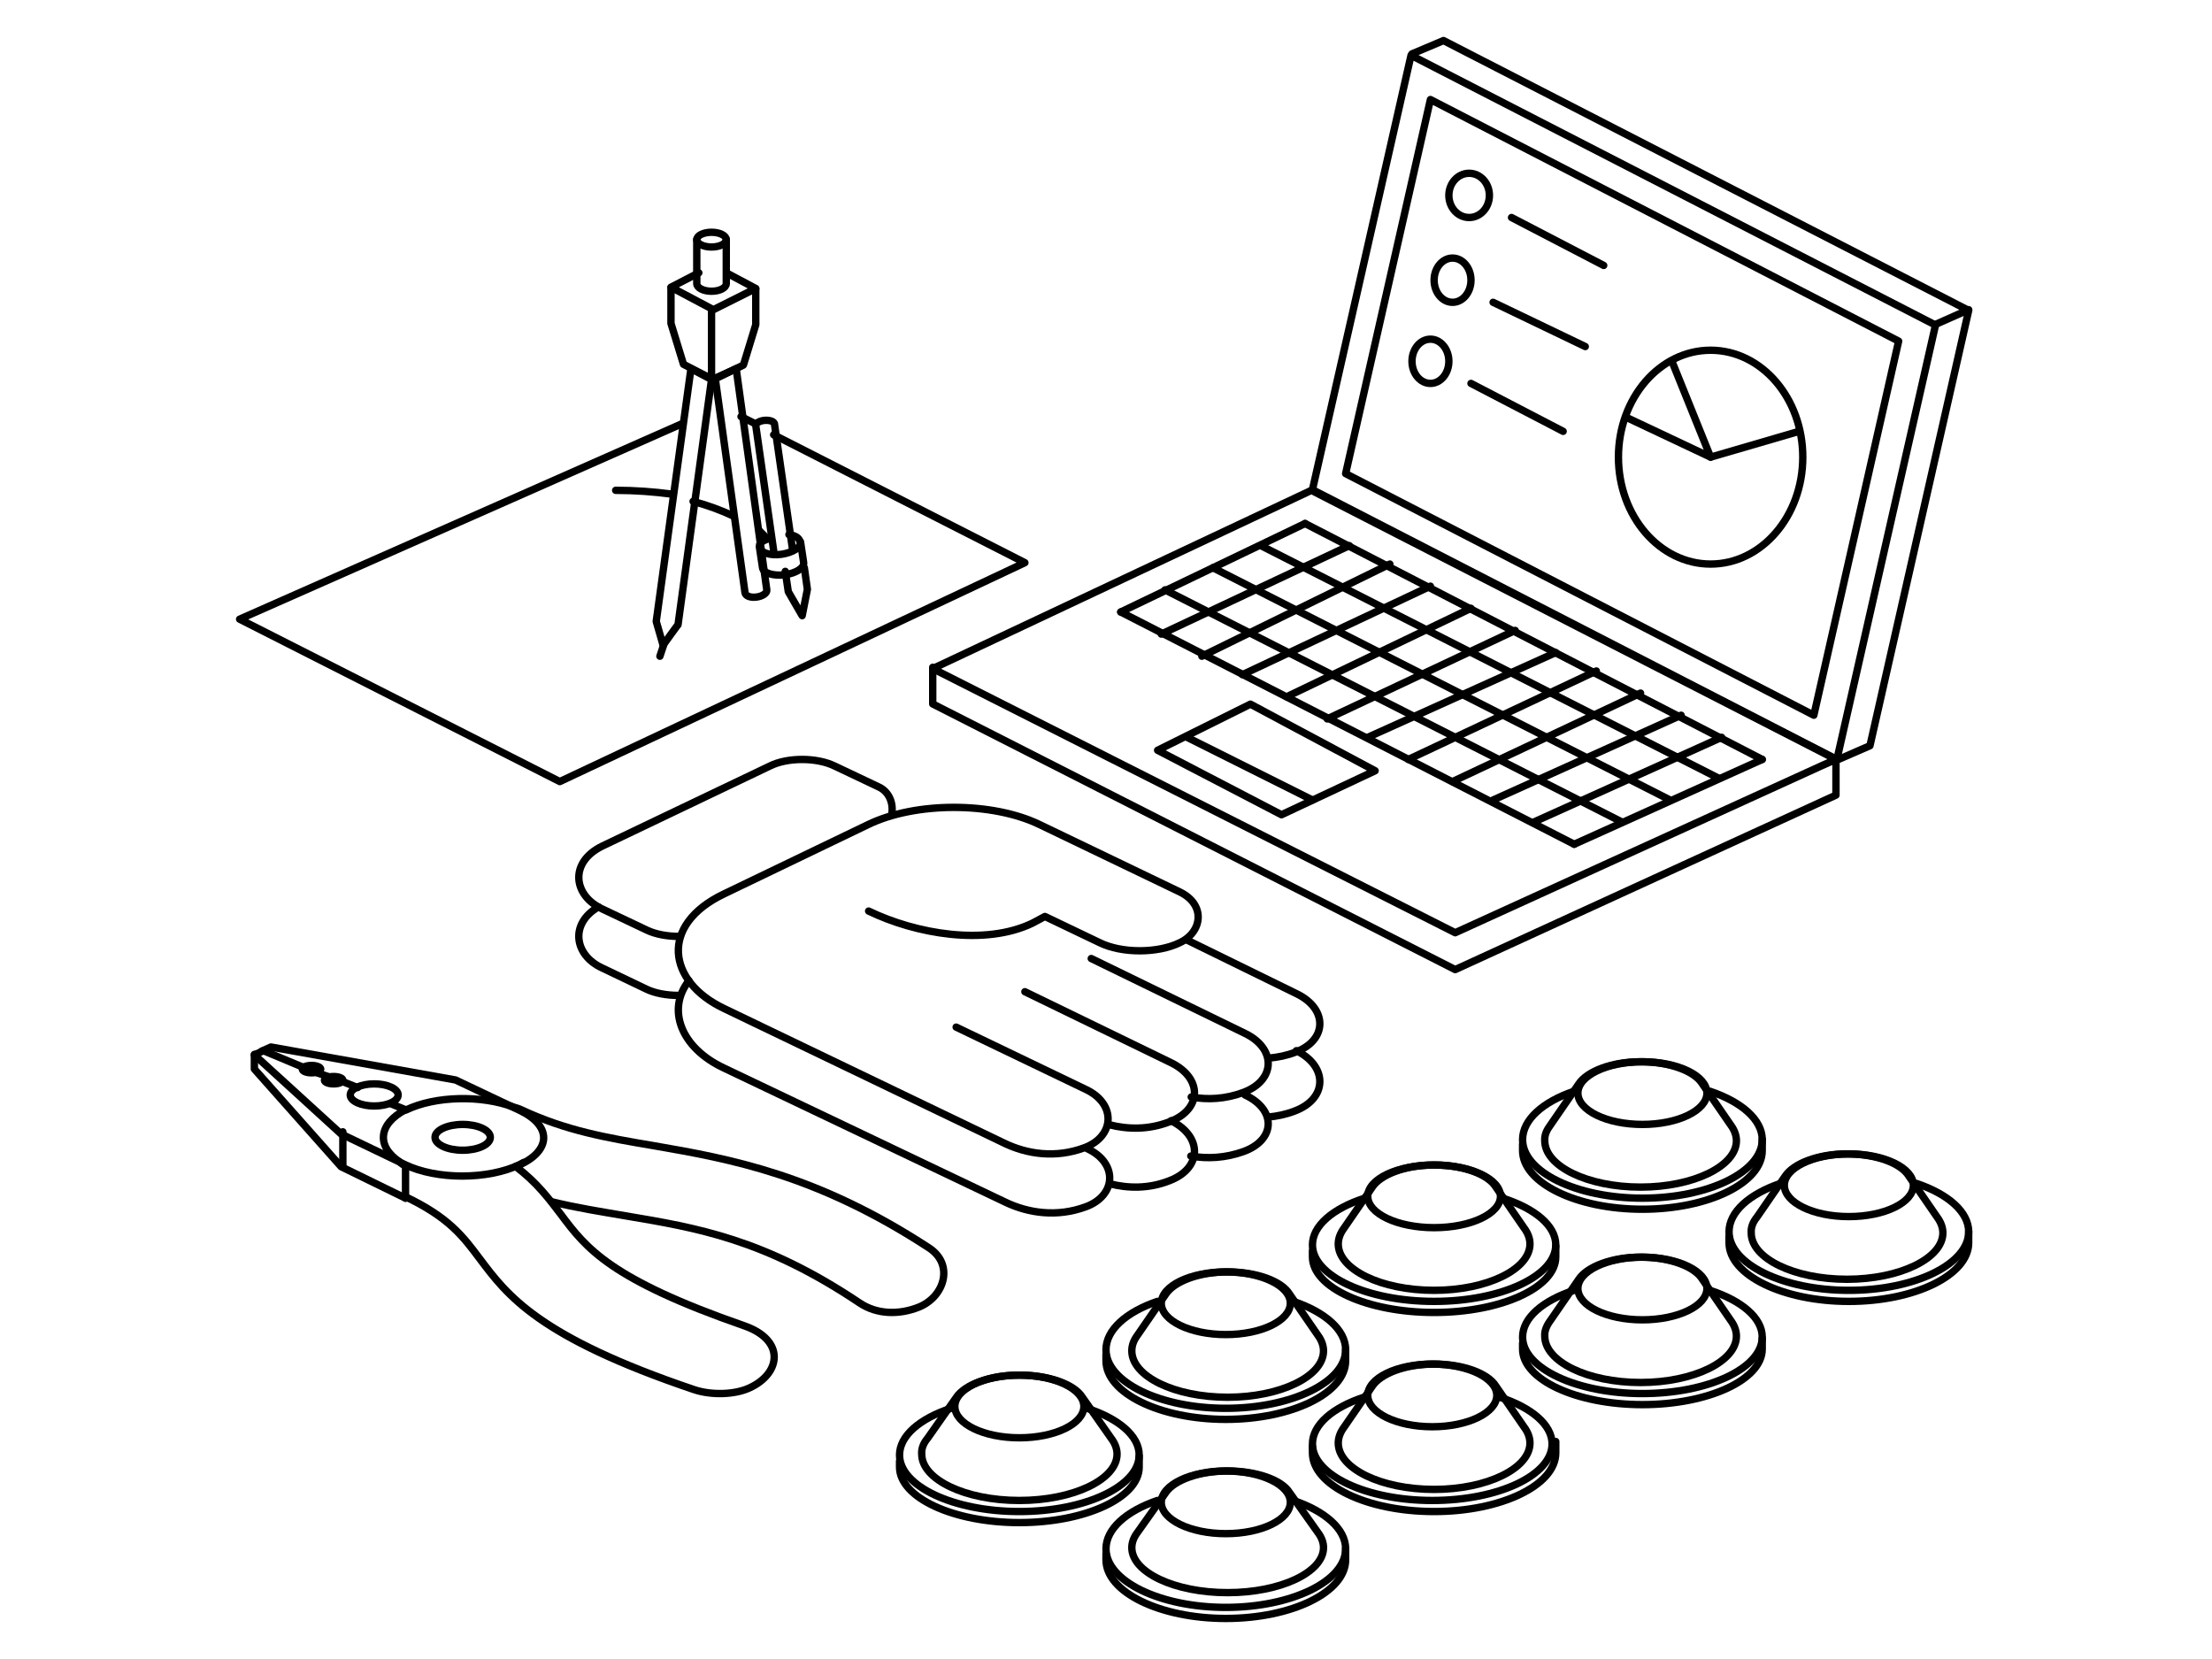 <svg width="600" height="450" viewBox="0 0 600 450" fill="none" xmlns="http://www.w3.org/2000/svg">
<path d="M209.947 150L205.008 115.465C204.893 114.797 206.042 114.128 207.42 114.017C208.798 113.906 210.061 114.351 210.061 115.02V114.908L215 149.22" stroke="black" stroke-width="2" stroke-miterlimit="10" stroke-linecap="round" stroke-linejoin="round"/>
<path d="M498.669 206L507.221 202.272L534 84.21L391.551 11L383 14.615" stroke="black" stroke-width="2" stroke-miterlimit="10" stroke-linecap="round" stroke-linejoin="round"/>
<path d="M525 88L534 84" stroke="black" stroke-width="2" stroke-miterlimit="10" stroke-linecap="round" stroke-linejoin="round"/>
<path d="M253 181V190.939L394.718 263L498 215.675V205.736" stroke="black" stroke-width="2" stroke-miterlimit="10" stroke-linecap="round" stroke-linejoin="round"/>
<path d="M253 181.36L394.718 253L494.179 207.677L498 205.99L494.067 203.965L355.72 133L253 181.36Z" stroke="black" stroke-width="2" stroke-miterlimit="10" stroke-linecap="round" stroke-linejoin="round"/>
<path d="M356 132.825L498.257 206L525 88.175L382.743 15L356 132.825Z" stroke="black" stroke-width="2" stroke-miterlimit="10" stroke-linecap="round" stroke-linejoin="round"/>
<path d="M365 128.465L387.999 27L515 92.534L492.001 194L365 128.465Z" stroke="black" stroke-width="2" stroke-miterlimit="10" stroke-linecap="round" stroke-linejoin="round"/>
<path d="M304 166L427 229" stroke="black" stroke-width="2" stroke-miterlimit="10" stroke-linecap="round" stroke-linejoin="round"/>
<path d="M316 160L440 223" stroke="black" stroke-width="2" stroke-miterlimit="10" stroke-linecap="round" stroke-linejoin="round"/>
<path d="M329 154L453 217" stroke="black" stroke-width="2" stroke-miterlimit="10" stroke-linecap="round" stroke-linejoin="round"/>
<path d="M342 148L466 211" stroke="black" stroke-width="2" stroke-miterlimit="10" stroke-linecap="round" stroke-linejoin="round"/>
<path d="M354 142L478 206" stroke="black" stroke-width="2" stroke-miterlimit="10" stroke-linecap="round" stroke-linejoin="round"/>
<path d="M427 229L478 206" stroke="black" stroke-width="2" stroke-miterlimit="10" stroke-linecap="round" stroke-linejoin="round"/>
<path d="M416 223L467 200" stroke="black" stroke-width="2" stroke-miterlimit="10" stroke-linecap="round" stroke-linejoin="round"/>
<path d="M405 217L456 194" stroke="black" stroke-width="2" stroke-miterlimit="10" stroke-linecap="round" stroke-linejoin="round"/>
<path d="M394 212L445 188" stroke="black" stroke-width="2" stroke-miterlimit="10" stroke-linecap="round" stroke-linejoin="round"/>
<path d="M382 206L433 182" stroke="black" stroke-width="2" stroke-miterlimit="10" stroke-linecap="round" stroke-linejoin="round"/>
<path d="M371 200L422 177" stroke="black" stroke-width="2" stroke-miterlimit="10" stroke-linecap="round" stroke-linejoin="round"/>
<path d="M360 195L411 171" stroke="black" stroke-width="2" stroke-miterlimit="10" stroke-linecap="round" stroke-linejoin="round"/>
<path d="M349 189L399 165" stroke="black" stroke-width="2" stroke-miterlimit="10" stroke-linecap="round" stroke-linejoin="round"/>
<path d="M337 183L388 159" stroke="black" stroke-width="2" stroke-miterlimit="10" stroke-linecap="round" stroke-linejoin="round"/>
<path d="M326 178L377 153" stroke="black" stroke-width="2" stroke-miterlimit="10" stroke-linecap="round" stroke-linejoin="round"/>
<path d="M315 172L366 148" stroke="black" stroke-width="2" stroke-miterlimit="10" stroke-linecap="round" stroke-linejoin="round"/>
<path d="M304 166L354 142" stroke="black" stroke-width="2" stroke-miterlimit="10" stroke-linecap="round" stroke-linejoin="round"/>
<path d="M373 209.069L339.173 191L314 203.51L347.602 221L373 209.069Z" stroke="black" stroke-width="2" stroke-miterlimit="10" stroke-linecap="round" stroke-linejoin="round"/>
<path d="M322 200L356 217" stroke="black" stroke-width="2" stroke-miterlimit="10" stroke-linecap="round" stroke-linejoin="round"/>
<path d="M464 153C477.807 153 489 140.016 489 124C489 107.984 477.807 95 464 95C450.193 95 439 107.984 439 124C439 140.016 450.193 153 464 153Z" stroke="black" stroke-width="2" stroke-miterlimit="10" stroke-linecap="round" stroke-linejoin="round"/>
<path d="M398.5 59C401.538 59 404 56.314 404 53C404 49.686 401.538 47 398.5 47C395.462 47 393 49.686 393 53C393 56.314 395.462 59 398.5 59Z" stroke="black" stroke-width="2" stroke-miterlimit="10" stroke-linecap="round" stroke-linejoin="round"/>
<path d="M453.505 98L464 124L441 113.148" stroke="black" stroke-width="2" stroke-miterlimit="10" stroke-linecap="round" stroke-linejoin="round"/>
<path d="M410 59L435 72" stroke="black" stroke-width="2" stroke-miterlimit="10" stroke-linecap="round" stroke-linejoin="round"/>
<path d="M394 82C396.761 82 399 79.314 399 76C399 72.686 396.761 70 394 70C391.239 70 389 72.686 389 76C389 79.314 391.239 82 394 82Z" stroke="black" stroke-width="2" stroke-miterlimit="10" stroke-linecap="round" stroke-linejoin="round"/>
<path d="M405 82L430 94" stroke="black" stroke-width="2" stroke-miterlimit="10" stroke-linecap="round" stroke-linejoin="round"/>
<path d="M388 104C390.761 104 393 101.314 393 98C393 94.686 390.761 92 388 92C385.239 92 383 94.686 383 98C383 101.314 385.239 104 388 104Z" stroke="black" stroke-width="2" stroke-miterlimit="10" stroke-linecap="round" stroke-linejoin="round"/>
<path d="M399 104L424 117" stroke="black" stroke-width="2" stroke-miterlimit="10" stroke-linecap="round" stroke-linejoin="round"/>
<path d="M464 124L488 117" stroke="black" stroke-width="2" stroke-miterlimit="10" stroke-linecap="round" stroke-linejoin="round"/>
<path d="M201 113L205 115" stroke="black" stroke-width="2" stroke-miterlimit="10" stroke-linecap="round" stroke-linejoin="round"/>
<path d="M209.854 117.929L278 152.628L151.845 212L65 167.95L184.848 115" stroke="black" stroke-width="2" stroke-miterlimit="10" stroke-linecap="round" stroke-linejoin="round"/>
<path d="M206 144C206.667 144.667 207.333 145.333 208 146" stroke="black" stroke-width="2" stroke-miterlimit="10" stroke-linecap="round" stroke-linejoin="round"/>
<path d="M188 136C191.937 137.053 195.642 138.421 199 140" stroke="black" stroke-width="2" stroke-miterlimit="10" stroke-linecap="round" stroke-linejoin="round"/>
<path d="M167 133C172.255 133 177.292 133.385 182 134" stroke="black" stroke-width="2" stroke-miterlimit="10" stroke-linecap="round" stroke-linejoin="round"/>
<path d="M214 145C215.68 145.235 216.88 145.941 217 147" stroke="black" stroke-width="2" stroke-miterlimit="10" stroke-linecap="round" stroke-linejoin="round"/>
<path d="M206.009 148C205.884 147.28 207.13 146.48 209 146" stroke="black" stroke-width="2" stroke-miterlimit="10" stroke-linecap="round" stroke-linejoin="round"/>
<path d="M187.416 100L178 168.562L179.861 175C179.861 175 183.912 169.352 183.912 169.465L193 102.937L187.416 100Z" stroke="black" stroke-width="2" stroke-miterlimit="10" stroke-linecap="round" stroke-linejoin="round"/>
<path d="M199.685 100L207.993 160.042C208.102 160.825 206.9 161.719 205.26 161.943C203.62 162.167 202.308 161.719 202.09 160.825L194 102.572L199.685 100Z" stroke="black" stroke-width="2" stroke-miterlimit="10" stroke-linecap="round" stroke-linejoin="round"/>
<path d="M218.176 154L219 159.85L217.588 167L213.824 160.5L213 154.975" stroke="black" stroke-width="2" stroke-miterlimit="10" stroke-linecap="round" stroke-linejoin="round"/>
<path d="M182 78V87.728L185.395 98.814L193.5 103L201.605 99.041L201.714 98.814L205 88.068V78.339" stroke="black" stroke-width="2" stroke-miterlimit="10" stroke-linecap="round" stroke-linejoin="round"/>
<path d="M189.557 74L182 77.908L193.5 84L205 78.253L197.443 74.23" stroke="black" stroke-width="2" stroke-miterlimit="10" stroke-linecap="round" stroke-linejoin="round"/>
<path d="M193 84V93.726V103" stroke="black" stroke-width="2" stroke-miterlimit="10" stroke-linecap="round" stroke-linejoin="round"/>
<path d="M189 65V76.917C189 78.074 190.778 79 193 79C195.222 79 197 78.074 197 76.917V65" stroke="black" stroke-width="2" stroke-miterlimit="10" stroke-linecap="round" stroke-linejoin="round"/>
<path d="M193 67C195.209 67 197 66.105 197 65C197 63.895 195.209 63 193 63C190.791 63 189 63.895 189 65C189 66.105 190.791 67 193 67Z" stroke="black" stroke-width="2" stroke-miterlimit="10" stroke-linecap="round" stroke-linejoin="round"/>
<path d="M206 148.45L206.839 154.027C207.078 155.477 209.715 156.258 212.83 155.923C215.946 155.477 218.222 154.027 217.983 152.577L217.144 147C217.384 148.45 214.987 149.9 211.991 150.346C208.876 150.792 206.24 149.9 206 148.45Z" stroke="black" stroke-width="2" stroke-miterlimit="10" stroke-linecap="round" stroke-linejoin="round"/>
<path d="M180 175L179 178" stroke="black" stroke-width="2" stroke-miterlimit="10" stroke-linecap="round" stroke-linejoin="round"/>
<path d="M162.334 246C154.477 250.507 155.711 259.07 163.345 262.563L175.356 268.31C177.714 269.437 180.857 270 184 270" stroke="black" stroke-width="2" stroke-miterlimit="10" stroke-linecap="round" stroke-linejoin="round"/>
<path d="M351.641 285C360.194 289.208 360.194 297.974 351.185 301.364C348.79 302.299 346.395 302.766 344 303" stroke="black" stroke-width="2" stroke-miterlimit="10" stroke-linecap="round" stroke-linejoin="round"/>
<path d="M294.992 311.606C303.353 315.537 302.788 324.299 294.54 327.332C286.631 330.253 278.836 329.017 272.735 326.096L196.36 289.702C184.61 284.197 180.769 273.751 186.87 266" stroke="black" stroke-width="2" stroke-miterlimit="10" stroke-linecap="round" stroke-linejoin="round"/>
<path d="M317.644 304C326.303 308.301 326.078 316.902 317.194 320.272C311.571 322.481 305.948 322.365 301 321.086" stroke="black" stroke-width="2" stroke-miterlimit="10" stroke-linecap="round" stroke-linejoin="round"/>
<path d="M337.7 297C346.229 300.953 346.116 309.188 337.251 312.372C332.314 314.129 327.489 314.348 323 313.58" stroke="black" stroke-width="2" stroke-miterlimit="10" stroke-linecap="round" stroke-linejoin="round"/>
<path d="M241.859 220.931C242.424 218.12 241.293 214.858 238.467 213.508L226.372 207.772C221.511 205.409 213.598 205.409 208.85 207.772L163.407 229.48C154.363 233.866 155.381 242.865 163.407 246.576L175.502 252.313C177.876 253.438 181.041 254 184.207 254" stroke="black" stroke-width="2" stroke-miterlimit="10" stroke-linecap="round" stroke-linejoin="round"/>
<path d="M322 255L351.781 269.587C360.146 273.657 360.146 282.138 351.335 285.417C348.992 286.322 346.65 286.774 344.308 287" stroke="black" stroke-width="2" stroke-miterlimit="10" stroke-linecap="round" stroke-linejoin="round"/>
<path d="M259.357 278.603L294.579 295.528C302.907 299.477 302.344 308.278 294.129 311.325C286.252 314.258 278.487 313.017 272.411 310.083L196.34 273.526C181.148 266.305 178.672 250.96 196.34 242.497L235.501 223.654C248.329 217.449 269.147 217.449 281.976 223.654L320.012 241.933C327.214 245.431 326.088 252.878 320.012 255.699C314.047 258.632 304.257 258.632 298.293 255.699L283.439 248.59C282.989 248.816 280.513 250.17 280.063 250.395C267.234 256.601 248.442 253.329 235.613 247.123" stroke="black" stroke-width="2" stroke-miterlimit="10" stroke-linecap="round" stroke-linejoin="round"/>
<path d="M278 269L317.636 288.253C326.306 292.493 326.081 300.973 317.185 304.297C311.555 306.474 305.925 306.359 300.971 305.099" stroke="black" stroke-width="2" stroke-miterlimit="10" stroke-linecap="round" stroke-linejoin="round"/>
<path d="M296 260L337.735 280.323C346.216 284.433 346.105 292.996 337.289 296.307C332.379 298.134 327.58 298.362 323.117 297.563" stroke="black" stroke-width="2" stroke-miterlimit="10" stroke-linecap="round" stroke-linejoin="round"/>
<path d="M125.5 312C129.642 312 133 310.433 133 308.5C133 306.567 129.642 305 125.5 305C121.358 305 118 306.567 118 308.5C118 310.433 121.358 312 125.5 312Z" stroke="black" stroke-width="2" stroke-miterlimit="10" stroke-linecap="round" stroke-linejoin="round"/>
<path d="M110 325L92.541 316.472L69 289.98V286" stroke="black" stroke-width="2" stroke-miterlimit="10" stroke-linecap="round" stroke-linejoin="round"/>
<path d="M71 285.117L73.492 284L123.564 292.939L141.01 301.207C149.619 305.341 149.619 311.934 141.01 315.956C140.67 316.18 140.217 316.292 139.877 316.403C145.768 320.873 148.94 325.23 152.112 329.365C159.022 338.639 165.592 347.019 201.957 359.645C213.058 363.556 211.812 372.494 203.429 376.405C199.464 378.305 193.12 378.528 188.362 376.964C145.994 362.662 137.611 351.376 130.134 341.432C125.603 335.398 121.751 330.147 109.63 324.448" stroke="black" stroke-width="2" stroke-miterlimit="10" stroke-linecap="round" stroke-linejoin="round"/>
<path d="M110 325V316.314C109.372 315.971 108.848 315.629 108.429 315.171C102.04 310.943 102.563 304.886 110 301" stroke="black" stroke-width="2" stroke-miterlimit="10" stroke-linecap="round" stroke-linejoin="round"/>
<path d="M82.498 289.604L71.475 285L69 286.123L92.508 307.573L109.831 315.884C118.379 320.039 132.327 320.039 140.988 315.884C141.325 315.659 141.663 315.547 142 315.322" stroke="black" stroke-width="2" stroke-miterlimit="10" stroke-linecap="round" stroke-linejoin="round"/>
<path d="M89 292L86 291" stroke="black" stroke-width="2" stroke-miterlimit="10" stroke-linecap="round" stroke-linejoin="round"/>
<path d="M97 295L92 293" stroke="black" stroke-width="2" stroke-miterlimit="10" stroke-linecap="round" stroke-linejoin="round"/>
<path d="M149.589 325.952C156.442 327.641 163.07 328.654 169.586 329.78C189.021 333.045 207.333 336.085 233.172 353.425C237.89 356.578 243.844 356.69 249.237 354.551C256.202 351.736 258.898 342.954 251.933 338.45C221.601 318.633 198.121 314.354 177.225 310.751C164.531 308.612 153.521 306.698 141.5 301.068C140.826 300.73 140.04 300.505 139.253 300.28C130.603 297.014 118.133 297.239 110.157 301.068L106 299.379" stroke="black" stroke-width="2" stroke-miterlimit="10" stroke-linecap="round" stroke-linejoin="round"/>
<path d="M101.5 300C105.09 300 108 298.657 108 297C108 295.343 105.09 294 101.5 294C97.91 294 95 295.343 95 297C95 298.657 97.91 300 101.5 300Z" stroke="black" stroke-width="2" stroke-miterlimit="10" stroke-linecap="round" stroke-linejoin="round"/>
<path d="M90.5 294C91.881 294 93 293.552 93 293C93 292.448 91.881 292 90.5 292C89.119 292 88 292.448 88 293C88 293.552 89.119 294 90.5 294Z" stroke="black" stroke-width="2" stroke-miterlimit="10" stroke-linecap="round" stroke-linejoin="round"/>
<path d="M84.5 291C85.881 291 87 290.552 87 290C87 289.448 85.881 289 84.5 289C83.119 289 82 289.448 82 290C82 290.552 83.119 291 84.5 291Z" stroke="black" stroke-width="2" stroke-miterlimit="10" stroke-linecap="round" stroke-linejoin="round"/>
<path d="M93 307V316" stroke="black" stroke-width="2" stroke-miterlimit="10" stroke-linecap="round" stroke-linejoin="round"/>
<path d="M309 395V397.945C309 406.236 294.381 413 276.5 413C258.619 413 244 406.236 244 397.945V396.309" stroke="black" stroke-width="2" stroke-miterlimit="10" stroke-linecap="round" stroke-linejoin="round"/>
<path d="M257.945 382C249.51 384.778 244 389.444 244 394.667C244 403.111 258.619 410 276.5 410C294.381 410 309 403.111 309 394.667C309 389.444 303.377 384.778 294.83 382" stroke="black" stroke-width="2" stroke-miterlimit="10" stroke-linecap="round" stroke-linejoin="round"/>
<path d="M251.62 390.113L259.419 379.007C261.713 375.607 268.479 373 276.507 373C284.535 373 291.417 375.493 293.596 379.007L301.394 390.113C302.427 391.473 303 392.947 303 394.42C303 401.333 291.073 407 276.507 407C261.827 407 250.014 401.333 250.014 394.42C249.9 392.947 250.473 391.473 251.62 390.113Z" stroke="black" stroke-width="2" stroke-miterlimit="10" stroke-linecap="round" stroke-linejoin="round"/>
<path d="M276.5 390C286.165 390 294 386.194 294 381.5C294 376.806 286.165 373 276.5 373C266.835 373 259 376.806 259 381.5C259 386.194 266.835 390 276.5 390Z" stroke="black" stroke-width="2" stroke-miterlimit="10" stroke-linecap="round" stroke-linejoin="round"/>
<path d="M365 420V423.109C365 431.861 350.381 439 332.5 439C314.619 439 300 431.861 300 423.109V421.382" stroke="black" stroke-width="2" stroke-miterlimit="10" stroke-linecap="round" stroke-linejoin="round"/>
<path d="M313.945 407C305.51 409.877 300 414.71 300 420.119C300 428.865 314.619 436 332.5 436C350.381 436 365 428.865 365 420.119C365 414.71 359.377 409.877 350.83 407" stroke="black" stroke-width="2" stroke-miterlimit="10" stroke-linecap="round" stroke-linejoin="round"/>
<path d="M308.576 415.61L316.229 404.83C318.481 401.53 325.121 399 333 399C340.879 399 347.632 401.42 349.771 404.83L357.424 415.61C358.437 416.93 359 418.36 359 419.79C359 426.5 347.294 432 333 432C318.593 432 307 426.5 307 419.79C307 418.36 307.563 416.93 308.576 415.61Z" stroke="black" stroke-width="2" stroke-miterlimit="10" stroke-linecap="round" stroke-linejoin="round"/>
<path d="M332.5 416C342.165 416 350 412.194 350 407.5C350 402.806 342.165 399 332.5 399C322.835 399 315 402.806 315 407.5C315 412.194 322.835 416 332.5 416Z" stroke="black" stroke-width="2" stroke-miterlimit="10" stroke-linecap="round" stroke-linejoin="round"/>
<path d="M365 366V369.109C365 377.861 350.381 385 332.5 385C314.619 385 300 377.861 300 369.109V367.382" stroke="black" stroke-width="2" stroke-miterlimit="10" stroke-linecap="round" stroke-linejoin="round"/>
<path d="M313.945 353C305.51 355.877 300 360.71 300 366.119C300 374.865 314.619 382 332.5 382C350.381 382 365 374.865 365 366.119C365 360.71 359.377 355.877 350.83 353" stroke="black" stroke-width="2" stroke-miterlimit="10" stroke-linecap="round" stroke-linejoin="round"/>
<path d="M308.576 362.113L316.229 351.007C318.481 347.607 325.121 345 333 345C340.879 345 347.632 347.493 349.771 351.007L357.424 362.113C358.437 363.473 359 364.947 359 366.42C359 373.333 347.294 379 333 379C318.593 379 307 373.333 307 366.42C307 364.833 307.563 363.473 308.576 362.113Z" stroke="black" stroke-width="2" stroke-miterlimit="10" stroke-linecap="round" stroke-linejoin="round"/>
<path d="M332.5 362C342.165 362 350 358.194 350 353.5C350 348.806 342.165 345 332.5 345C322.835 345 315 348.806 315 353.5C315 358.194 322.835 362 332.5 362Z" stroke="black" stroke-width="2" stroke-miterlimit="10" stroke-linecap="round" stroke-linejoin="round"/>
<path d="M422 391V394.109C422 402.861 407.156 410 389 410C370.73 410 356 402.861 356 394.109V392.382" stroke="black" stroke-width="2" stroke-miterlimit="10" stroke-linecap="round" stroke-linejoin="round"/>
<path d="M369.945 379C361.51 381.778 356 386.444 356 391.667C356 400.111 370.619 407 388.5 407C406.493 407 421 400.111 421 391.667C421 386.444 415.377 381.778 406.83 379" stroke="black" stroke-width="2" stroke-miterlimit="10" stroke-linecap="round" stroke-linejoin="round"/>
<path d="M364.576 387.113L372.229 376.007C374.481 372.607 381.121 370 389 370C396.879 370 403.632 372.493 405.771 376.007L413.424 387.113C414.437 388.473 415 389.947 415 391.42C415 398.333 403.294 404 389 404C374.593 404 363 398.333 363 391.42C363 389.947 363.563 388.473 364.576 387.113Z" stroke="black" stroke-width="2" stroke-miterlimit="10" stroke-linecap="round" stroke-linejoin="round"/>
<path d="M388.5 387C398.165 387 406 383.194 406 378.5C406 373.806 398.165 370 388.5 370C378.835 370 371 373.806 371 378.5C371 383.194 378.835 387 388.5 387Z" stroke="black" stroke-width="2" stroke-miterlimit="10" stroke-linecap="round" stroke-linejoin="round"/>
<path d="M422 338V340.945C422 349.236 407.156 356 389 356C370.844 356 356 349.236 356 340.945V339.309" stroke="black" stroke-width="2" stroke-miterlimit="10" stroke-linecap="round" stroke-linejoin="round"/>
<path d="M370.159 325C361.595 327.778 356 332.444 356 337.667C356 346.111 370.844 353 389 353C407.156 353 422 346.111 422 337.667C422 332.444 416.291 327.778 407.612 325" stroke="black" stroke-width="2" stroke-miterlimit="10" stroke-linecap="round" stroke-linejoin="round"/>
<path d="M364.576 333.113L372.229 322.007C374.481 318.607 381.121 316 389 316C396.879 316 403.632 318.493 405.771 322.007L413.424 333.113C414.437 334.473 415 335.947 415 337.42C415 344.333 403.294 350 389 350C374.593 350 363 344.333 363 337.42C363 335.947 363.563 334.473 364.576 333.113Z" stroke="black" stroke-width="2" stroke-miterlimit="10" stroke-linecap="round" stroke-linejoin="round"/>
<path d="M389 333C398.941 333 407 329.194 407 324.5C407 319.806 398.941 316 389 316C379.059 316 371 319.806 371 324.5C371 329.194 379.059 333 389 333Z" stroke="black" stroke-width="2" stroke-miterlimit="10" stroke-linecap="round" stroke-linejoin="round"/>
<path d="M478 363V365.945C478 374.236 463.381 381 445.5 381C427.619 381 413 374.236 413 365.945V364.309" stroke="black" stroke-width="2" stroke-miterlimit="10" stroke-linecap="round" stroke-linejoin="round"/>
<path d="M426.945 350C418.51 352.778 413 357.444 413 362.667C413 371.111 427.619 378 445.5 378C463.381 378 478 371.111 478 362.667C478 357.444 472.377 352.778 463.83 350" stroke="black" stroke-width="2" stroke-miterlimit="10" stroke-linecap="round" stroke-linejoin="round"/>
<path d="M420.588 358.113L428.239 347.007C430.49 343.607 437.129 341 445.006 341C452.883 341 459.635 343.493 461.773 347.007L469.425 358.113C470.437 359.473 471 360.947 471 362.42C471 369.333 459.297 375 445.006 375C430.603 375 419.012 369.333 419.012 362.42C418.9 360.947 419.575 359.473 420.588 358.113Z" stroke="black" stroke-width="2" stroke-miterlimit="10" stroke-linecap="round" stroke-linejoin="round"/>
<path d="M445.5 358C455.165 358 463 354.194 463 349.5C463 344.806 455.165 341 445.5 341C435.835 341 428 344.806 428 349.5C428 354.194 435.835 358 445.5 358Z" stroke="black" stroke-width="2" stroke-miterlimit="10" stroke-linecap="round" stroke-linejoin="round"/>
<path d="M478 309V312.109C478 320.861 463.381 328 445.5 328C427.619 328 413 320.861 413 312.109V310.382" stroke="black" stroke-width="2" stroke-miterlimit="10" stroke-linecap="round" stroke-linejoin="round"/>
<path d="M426.945 296C418.51 298.877 413 303.71 413 309.119C413 317.865 427.619 325 445.5 325C463.381 325 478 317.865 478 309.119C478 303.71 472.377 298.877 463.83 296" stroke="black" stroke-width="2" stroke-miterlimit="10" stroke-linecap="round" stroke-linejoin="round"/>
<path d="M420.588 305.113L428.239 294.007C430.49 290.607 437.129 288 445.006 288C452.883 288 459.635 290.493 461.773 294.007L469.425 305.113C470.437 306.473 471 307.947 471 309.42C471 316.333 459.297 322 445.006 322C430.603 322 419.012 316.333 419.012 309.42C418.9 307.833 419.575 306.473 420.588 305.113Z" stroke="black" stroke-width="2" stroke-miterlimit="10" stroke-linecap="round" stroke-linejoin="round"/>
<path d="M445.5 305C455.165 305 463 301.194 463 296.5C463 291.806 455.165 288 445.5 288C435.835 288 428 291.806 428 296.5C428 301.194 435.835 305 445.5 305Z" stroke="black" stroke-width="2" stroke-miterlimit="10" stroke-linecap="round" stroke-linejoin="round"/>
<path d="M534 334V337.109C534 345.861 519.381 353 501.5 353C483.619 353 469 345.861 469 337.109V335.382" stroke="black" stroke-width="2" stroke-miterlimit="10" stroke-linecap="round" stroke-linejoin="round"/>
<path d="M482.945 321C474.51 323.877 469 328.71 469 334.119C469 342.865 483.619 350 501.5 350C519.381 350 534 342.865 534 334.119C534 328.71 528.377 323.877 519.83 321" stroke="black" stroke-width="2" stroke-miterlimit="10" stroke-linecap="round" stroke-linejoin="round"/>
<path d="M476.589 330.113L484.241 319.007C486.492 315.607 493.13 313 501.007 313C508.884 313 515.635 315.493 517.773 319.007L525.425 330.113C526.437 331.473 527 332.947 527 334.42C527 341.333 515.298 347 501.007 347C486.604 347 475.014 341.333 475.014 334.42C474.902 332.947 475.464 331.473 476.589 330.113Z" stroke="black" stroke-width="2" stroke-miterlimit="10" stroke-linecap="round" stroke-linejoin="round"/>
<path d="M501.5 330C511.165 330 519 326.194 519 321.5C519 316.806 511.165 313 501.5 313C491.835 313 484 316.806 484 321.5C484 326.194 491.835 330 501.5 330Z" stroke="black" stroke-width="2" stroke-miterlimit="10" stroke-linecap="round" stroke-linejoin="round"/>
</svg>
